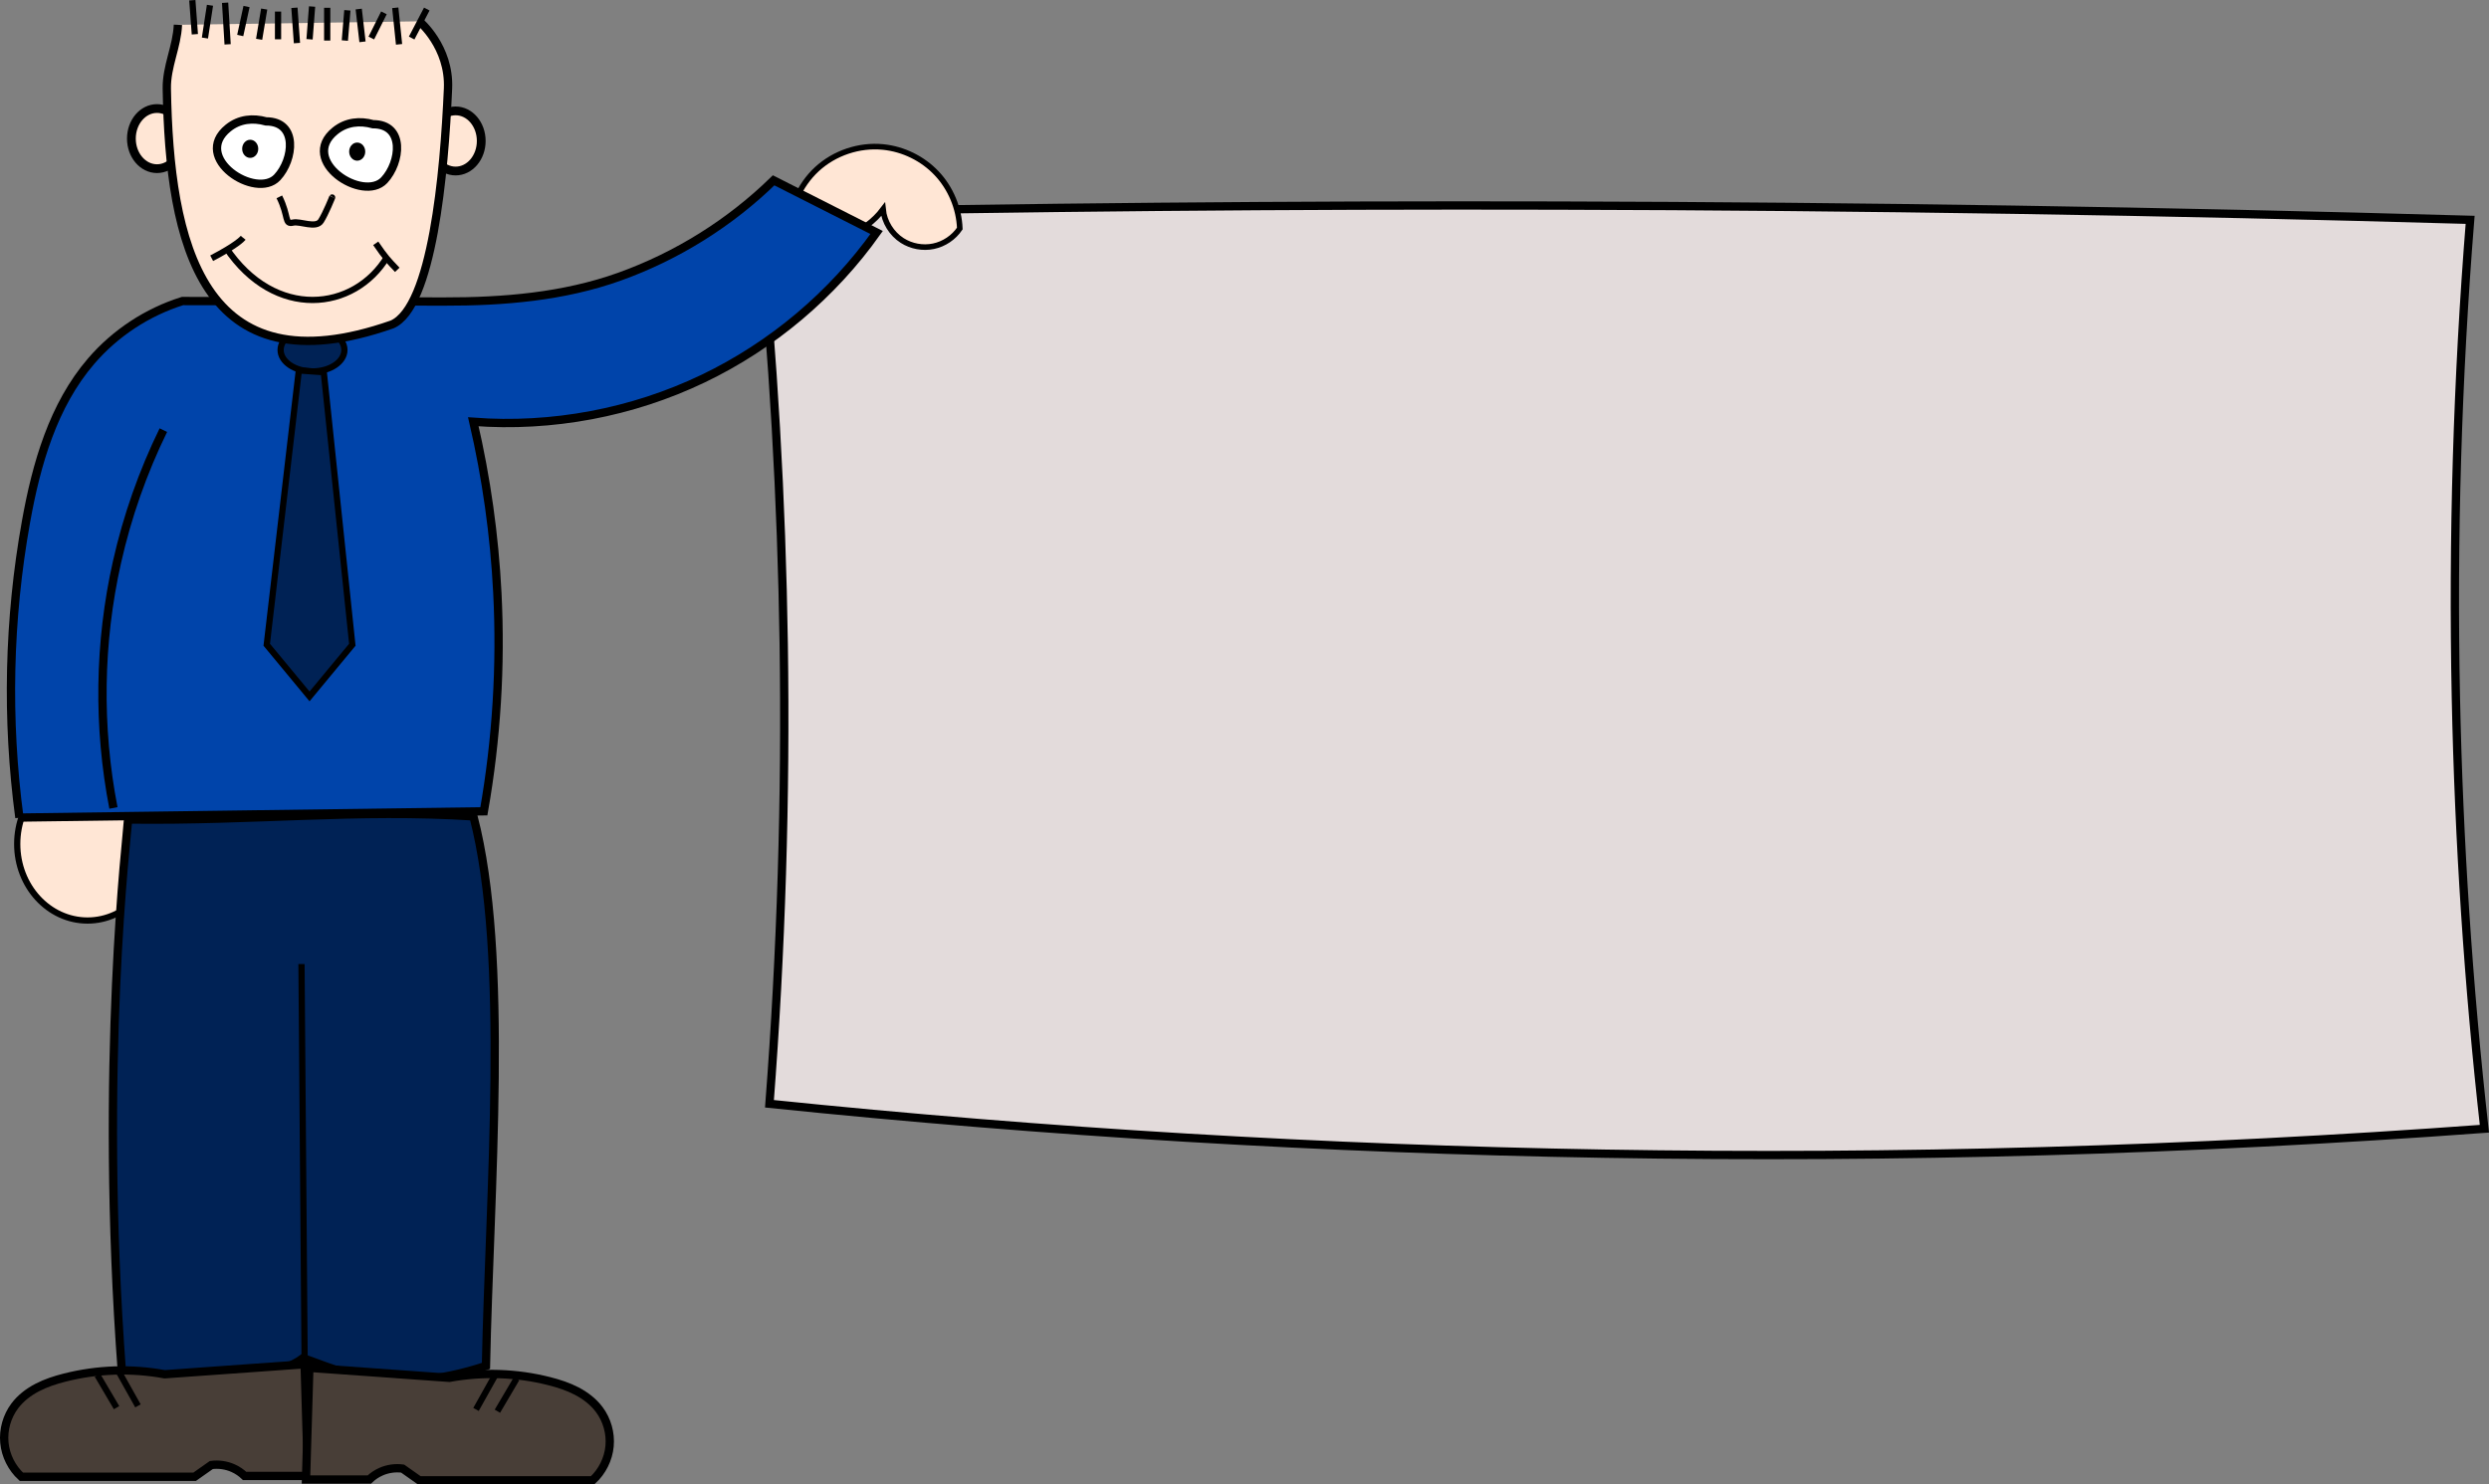 <?xml version="1.0" encoding="UTF-8" standalone="no"?>
<!-- Created with Inkscape (http://www.inkscape.org/) -->

<svg
   xmlns:dc="http://purl.org/dc/elements/1.1/"
   xmlns:cc="http://creativecommons.org/ns#"
   xmlns:rdf="http://www.w3.org/1999/02/22-rdf-syntax-ns#"
   xmlns:svg="http://www.w3.org/2000/svg"
   xmlns="http://www.w3.org/2000/svg"
   xmlns:sodipodi="http://sodipodi.sourceforge.net/DTD/sodipodi-0.dtd"
   xmlns:inkscape="http://www.inkscape.org/namespaces/inkscape"
   width="338.202mm"
   height="201.771mm"
   viewBox="0 0 1198.355 714.936"
   id="svg2"
   version="1.1"
   inkscape:version="0.91 r13725"
   sodipodi:docname="male_holding_sign.svg">
  <rect x="0" y="0" width="1198.355" height="714.936" fill="#808080" stroke="none"/>
  <defs
     id="defs4">
    <inkscape:path-effect
       effect="spiro"
       id="path-effect4329"
       is_visible="true" />
    <inkscape:path-effect
       effect="spiro"
       id="path-effect4310"
       is_visible="true" />
    <inkscape:path-effect
       effect="spiro"
       id="path-effect4306"
       is_visible="true" />
    <inkscape:path-effect
       effect="spiro"
       id="path-effect4302"
       is_visible="true" />
    <inkscape:path-effect
       effect="spiro"
       id="path-effect4298"
       is_visible="true" />
    <inkscape:path-effect
       effect="spiro"
       id="path-effect4294"
       is_visible="true" />
    <inkscape:path-effect
       effect="spiro"
       id="path-effect4290"
       is_visible="true" />
    <inkscape:path-effect
       effect="spiro"
       id="path-effect4286"
       is_visible="true" />
    <inkscape:path-effect
       effect="spiro"
       id="path-effect4282"
       is_visible="true" />
    <inkscape:path-effect
       effect="spiro"
       id="path-effect4278"
       is_visible="true" />
    <inkscape:path-effect
       effect="spiro"
       id="path-effect4274"
       is_visible="true" />
    <inkscape:path-effect
       effect="spiro"
       id="path-effect4270"
       is_visible="true" />
    <inkscape:path-effect
       effect="spiro"
       id="path-effect4265"
       is_visible="true" />
    <inkscape:path-effect
       effect="spiro"
       id="path-effect4261"
       is_visible="true" />
    <inkscape:path-effect
       effect="spiro"
       id="path-effect4257"
       is_visible="true" />
    <inkscape:path-effect
       effect="spiro"
       id="path-effect4253"
       is_visible="true" />
    <inkscape:path-effect
       effect="spiro"
       id="path-effect4248"
       is_visible="true" />
    <inkscape:path-effect
       effect="spiro"
       id="path-effect4244"
       is_visible="true" />
    <inkscape:path-effect
       effect="spiro"
       id="path-effect4240"
       is_visible="true" />
    <inkscape:path-effect
       effect="spiro"
       id="path-effect4236"
       is_visible="true" />
    <inkscape:path-effect
       effect="spiro"
       id="path-effect4232"
       is_visible="true" />
    <inkscape:path-effect
       effect="spiro"
       id="path-effect4228"
       is_visible="true" />
    <inkscape:path-effect
       effect="spiro"
       id="path-effect4224"
       is_visible="true" />
    <inkscape:path-effect
       effect="spiro"
       id="path-effect4220"
       is_visible="true" />
    <inkscape:path-effect
       effect="spiro"
       id="path-effect4216"
       is_visible="true" />
    <inkscape:path-effect
       effect="spiro"
       id="path-effect4287"
       is_visible="true" />
    <inkscape:path-effect
       effect="spiro"
       id="path-effect4273"
       is_visible="true" />
    <inkscape:path-effect
       effect="spiro"
       id="path-effect4269"
       is_visible="true" />
    <inkscape:path-effect
       effect="spiro"
       id="path-effect4192"
       is_visible="true" />
    <inkscape:path-effect
       is_visible="true"
       id="path-effect4188"
       effect="spiro" />
    <inkscape:path-effect
       effect="spiro"
       id="path-effect4184"
       is_visible="true" />
    <inkscape:path-effect
       effect="spiro"
       id="path-effect4180"
       is_visible="true" />
    <inkscape:path-effect
       effect="spiro"
       id="path-effect4176"
       is_visible="true" />
    <inkscape:path-effect
       effect="spiro"
       id="path-effect4172"
       is_visible="true" />
    <inkscape:path-effect
       effect="spiro"
       id="path-effect4168"
       is_visible="true" />
    <inkscape:path-effect
       effect="spiro"
       id="path-effect4162"
       is_visible="true" />
    <inkscape:path-effect
       effect="spiro"
       id="path-effect4158"
       is_visible="true" />
    <inkscape:path-effect
       effect="spiro"
       id="path-effect4157"
       is_visible="true" />
    <inkscape:path-effect
       effect="spiro"
       id="path-effect4153"
       is_visible="true" />
    <inkscape:path-effect
       effect="spiro"
       id="path-effect4850"
       is_visible="true" />
    <inkscape:path-effect
       effect="spiro"
       id="path-effect4846"
       is_visible="true" />
    <inkscape:path-effect
       effect="spiro"
       id="path-effect4157-7"
       is_visible="true" />
    <inkscape:path-effect
       effect="spiro"
       id="path-effect4192-3"
       is_visible="true" />
    <inkscape:path-effect
       effect="spiro"
       id="path-effect4192-6"
       is_visible="true" />
    <inkscape:path-effect
       effect="spiro"
       id="path-effect4192-6-2"
       is_visible="true" />
    <inkscape:path-effect
       effect="spiro"
       id="path-effect4192-3-1"
       is_visible="true" />
    <inkscape:path-effect
       effect="spiro"
       id="path-effect4192-2"
       is_visible="true" />
    <inkscape:path-effect
       effect="spiro"
       id="path-effect4192-3-10"
       is_visible="true" />
    <inkscape:path-effect
       effect="spiro"
       id="path-effect4192-3-10-4"
       is_visible="true" />
    <inkscape:path-effect
       effect="spiro"
       id="path-effect4192-3-10-6"
       is_visible="true" />
    <inkscape:path-effect
       effect="spiro"
       id="path-effect4192-3-10-6-2"
       is_visible="true" />
    <inkscape:path-effect
       effect="spiro"
       id="path-effect4192-3-10-4-8"
       is_visible="true" />
    <inkscape:path-effect
       effect="spiro"
       id="path-effect4192-3-10-5"
       is_visible="true" />
  </defs>
  <sodipodi:namedview
     id="base"
     pagecolor="#ffffff"
     bordercolor="#666666"
     borderopacity="1.0"
     inkscape:pageopacity="0.0"
     inkscape:pageshadow="2"
     inkscape:zoom="0.58255758"
     inkscape:cx="398.56841"
     inkscape:cy="507.18567"
     inkscape:document-units="px"
     inkscape:current-layer="layer1"
     showgrid="false"
     inkscape:window-width="1920"
     inkscape:window-height="1017"
     inkscape:window-x="-8"
     inkscape:window-y="-8"
     inkscape:window-maximized="1"
     fit-margin-top="0"
     fit-margin-left="0"
     fit-margin-right="0"
     fit-margin-bottom="0" />
  <g
     inkscape:label="Ebene 1"
     inkscape:groupmode="layer"
     id="layer1"
     transform="translate(-289.598,-86.276)">
    <ellipse
       style="fill:#ffe6d5;fill-opacity:1;stroke:#000000;stroke-width:3;stroke-miterlimit:4;stroke-dasharray:none;stroke-opacity:1"
       id="path4250"
       cx="331.738"
       cy="492.743"
       rx="33.851"
       ry="36.86" />
    <path
       style="fill:#e3dbdb;fill-rule:evenodd;stroke:#000000;stroke-width:4;stroke-linecap:butt;stroke-linejoin:miter;stroke-miterlimit:4;stroke-dasharray:none;stroke-opacity:1"
       d="m 654.915,188.716 c 6.98,69.02 10.99,138.34 12.016,207.705 1.093,73.866 -1.199,147.781 -6.866,221.437 133.467,13.748 267.523,21.768 401.677,24.032 141.416,2.386 282.939,-1.624 423.993,-12.016 -7.726,-68.979 -12.31,-138.309 -13.732,-207.705 -1.573,-76.724 0.72,-153.527 6.866,-230.02 -146.442,-4.207 -292.939,-6.496 -439.442,-6.866 -128.178,-0.324 -256.36,0.82 -384.511,3.433 z"
       id="path4292"
       inkscape:path-effect="#path-effect4294"
       inkscape:original-d="m 654.91472,188.71636 c 0,0 11.08712,138.36032 12.01601,207.70478 0.98913,73.8413 -6.86631,221.43735 -6.86631,221.43735 0,0 267.56178,21.92448 401.67698,24.03196 141.3702,2.22148 423.9925,-12.01599 423.9925,-12.01599 0,0 -12.4775,-138.33005 -13.7325,-207.70479 -1.3875,-76.69499 6.8662,-230.02018 6.8662,-230.02018 0,0 -292.9439,-6.37585 -439.4415,-6.86628 -128.1749,-0.42909 -384.51138,3.43315 -384.51138,3.43315 z"
       inkscape:connector-curvature="0"
       sodipodi:nodetypes="cacacacac" />
    <path
       style="fill:#ffe6d5;fill-opacity:1;fill-rule:evenodd;stroke:#000000;stroke-width:2.691;stroke-linecap:butt;stroke-linejoin:miter;stroke-miterlimit:4;stroke-dasharray:none;stroke-opacity:1"
       d="m 669.706,198.648 c -0.213,-11.536 4.711,-23.072 13.189,-30.898 8.478,-7.826 20.371,-11.813 31.852,-10.679 9.759,0.964 19.117,5.566 25.838,12.707 6.721,7.141 10.748,16.76 11.119,26.56 -2.913,4.338 -7.566,7.471 -12.682,8.537 -5.116,1.066 -10.633,0.052 -15.036,-2.762 -5.123,-3.275 -8.624,-8.965 -9.239,-15.014 -4.369,5.803 -10.476,10.281 -17.324,12.704 -8.933,3.161 -19.079,2.738 -27.718,-1.155 z"
       id="path4288"
       inkscape:path-effect="#path-effect4290"
       inkscape:original-d="m 669.70627,198.64757 c 0,0 24.6215,-42.29441 45.0413,-41.57664 17.9633,0.63142 36.957,39.26682 36.957,39.26682 0,0 -19.0505,9.50939 -27.7178,5.77453 -5.3965,-2.32548 -9.2392,-15.01378 -9.2392,-15.01378 0,0 -10.4732,10.61824 -17.3236,12.70397 -8.8463,2.69346 -27.7177,-1.1549 -27.7177,-1.1549 z"
       inkscape:connector-curvature="0"
       sodipodi:nodetypes="cacacac" />
    <path
       style="fill:#0044aa;fill-rule:evenodd;stroke:#000000;stroke-width:4;stroke-linecap:butt;stroke-linejoin:miter;stroke-miterlimit:4;stroke-dasharray:none;stroke-opacity:1"
       d="m 298.936,480.022 223.624,-3.022 c 6.097,-34.665 8.28,-70.017 6.495,-105.169 -1.409,-27.745 -5.287,-55.365 -11.572,-82.426 37.874,2.862 76.465,-4.396 110.712,-20.821 33.158,-15.903 62.173,-40.353 83.468,-70.335 l -49.595,-25.127 c -21.005,20.506 -46.458,36.431 -74.086,46.352 -26.996,9.694 -56.009,12.079 -84.692,12.023 l -125.824,-0.242 c -16.932,5.298 -32.326,15.414 -43.908,28.854 -18.393,21.344 -26.447,49.628 -31.43,77.36 -8.439,46.969 -9.52,95.253 -3.191,142.553 z"
       id="path4178"
       inkscape:path-effect="#path-effect4180"
       inkscape:original-d="m 298.93618,480.02176 223.62379,-3.02205 c 0,0 7.86088,-70.07255 6.4948,-105.16914 -1.0791,-27.72378 -24.7039,-42.65788 -11.57231,-82.42592 -2.66538,-10.87378 76.78649,-4.72286 110.71163,-20.82096 32.8705,-15.59765 180.54681,69.59356 83.46757,-70.33471 12.78116,-14.61877 -46.6814,-19.41421 -49.59524,-25.12731 225.07513,-4.5797 -46.72192,36.36161 -74.08564,46.35154 -26.7846,9.7785 -84.69203,12.02346 -84.69203,12.02346 l -125.82364,-0.24165 c 0,0 -34.89803,14.73745 -43.90751,28.85359 -13.57795,21.27408 -30.73668,52.83339 -31.42993,77.35995 -1.68465,59.60176 -3.19149,142.5532 -3.19149,142.5532 z"
       inkscape:connector-curvature="0"
       sodipodi:nodetypes="ccacaccaccssc" />
    <ellipse
       style="fill:#ffe6d5;fill-opacity:1;stroke:#000000;stroke-width:4.223;stroke-miterlimit:4;stroke-dasharray:none;stroke-opacity:1"
       id="path4387"
       cx="365.192"
       cy="153.024"
       rx="12.334"
       ry="14.479" />
    <ellipse
       style="fill:#ffe6d5;fill-opacity:1;stroke:#000000;stroke-width:4.223;stroke-miterlimit:4;stroke-dasharray:none;stroke-opacity:1"
       id="path4387-0"
       cx="508.963"
       cy="154.158"
       rx="12.334"
       ry="14.479" />
    <ellipse
       style="fill:#002255;fill-opacity:1;stroke:#000000;stroke-width:3;stroke-miterlimit:4;stroke-dasharray:none;stroke-opacity:1"
       id="path4325"
       cx="440.062"
       cy="254.814"
       rx="15.359"
       ry="10.338" />
    <path
       style="fill:#ffe6d5;fill-rule:evenodd;stroke:#000000;stroke-width:4;stroke-linecap:butt;stroke-linejoin:miter;stroke-miterlimit:4;stroke-dasharray:none;stroke-opacity:1"
       d="m 375.259,98.232 c -0.453,10.538 -5.524,20.066 -5.348,30.723 1.231,74.354 16.688,145.768 108.458,113.571 19.262,-8.367 25.141,-72.428 26.925,-113.604 0.872,-20.137 -13.8,-32.374 -13.8,-32.374"
       id="path4806"
       inkscape:connector-curvature="0"
       sodipodi:nodetypes="cscsc" />
    <path
       style="fill:#ffffff;fill-rule:evenodd;stroke:#000000;stroke-width:4;stroke-linecap:butt;stroke-linejoin:miter;stroke-miterlimit:4;stroke-dasharray:none;stroke-opacity:1"
       d="m 417.685,144.739 c -6.312,-1.749 -12.822,-1.162 -18.199,3.17 -17.894,14.414 13.403,34.735 23.61,23.773 7.918,-8.504 10.125,-26.943 -5.411,-26.943 z"
       id="path4864"
       inkscape:connector-curvature="0" />
    <ellipse
       style="fill:#000000;fill-opacity:1;stroke:#000000;stroke-width:1.346;stroke-miterlimit:4;stroke-dasharray:none;stroke-opacity:1"
       id="path4866"
       cx="410.061"
       cy="157.946"
       rx="3.197"
       ry="3.698" />
    <path
       inkscape:connector-curvature="0"
       id="path4874"
       d="m 469.201,146.093 c -6.312,-1.749 -12.822,-1.162 -18.199,3.17 -17.894,14.414 13.403,34.735 23.61,23.773 7.918,-8.504 10.125,-26.943 -5.411,-26.943 z"
       style="fill:#ffffff;fill-rule:evenodd;stroke:#000000;stroke-width:4;stroke-linecap:butt;stroke-linejoin:miter;stroke-miterlimit:4;stroke-dasharray:none;stroke-opacity:1" />
    <ellipse
       ry="3.698"
       rx="3.197"
       cy="159.3"
       cx="461.577"
       id="ellipse4876"
       style="fill:#000000;fill-opacity:1;stroke:#000000;stroke-width:1.346;stroke-miterlimit:4;stroke-dasharray:none;stroke-opacity:1" />
    <path
       style="fill:none;fill-rule:evenodd;stroke:#000000;stroke-width:3;stroke-linecap:butt;stroke-linejoin:miter;stroke-miterlimit:4;stroke-dasharray:none;stroke-opacity:1"
       d="m 424.085,181.086 c 4.694,9.507 2.342,13.398 6.606,12.394 3.451,-0.813 11.027,2.991 13.434,-0.773 2.318,-3.625 5.6,-11.806 5.492,-11.621"
       id="path4878"
       inkscape:connector-curvature="0"
       sodipodi:nodetypes="cssc" />
    <g
       id="g4889"
       transform="translate(280.339,-325.5)">
      <path
         inkscape:connector-curvature="0"
         id="path4882"
         d="m 111.17,536.139 c 11.862,-6.173 14.727,-9.3 15.16,-9.84"
         style="fill:none;fill-rule:evenodd;stroke:#000000;stroke-width:3;stroke-linecap:butt;stroke-linejoin:miter;stroke-miterlimit:4;stroke-dasharray:none;stroke-opacity:1"
         sodipodi:nodetypes="cc" />
      <path
         inkscape:connector-curvature="0"
         id="path4884"
         d="m 118.085,531.086 c 23.471,35.017 61.832,30.635 77.66,4.255"
         style="fill:none;fill-rule:evenodd;stroke:#000000;stroke-width:3;stroke-linecap:butt;stroke-linejoin:miter;stroke-miterlimit:4;stroke-dasharray:none;stroke-opacity:1" />
      <path
         inkscape:connector-curvature="0"
         id="path4886"
         d="m 190.16,528.958 c 4.812,7.047 5.93,8.057 10.372,12.766"
         style="fill:none;fill-rule:evenodd;stroke:#000000;stroke-width:3;stroke-linecap:butt;stroke-linejoin:miter;stroke-miterlimit:4;stroke-dasharray:none;stroke-opacity:1"
         sodipodi:nodetypes="cc" />
    </g>
    <path
       style="fill:#002255;fill-opacity:1;fill-rule:evenodd;stroke:#000000;stroke-width:4;stroke-linecap:butt;stroke-linejoin:miter;stroke-miterlimit:4;stroke-dasharray:none;stroke-opacity:1"
       d="m 351.297,480.957 c 61.163,0.772 109.827,-5.116 166.245,-1.504 17.425,67.211 7.74,180.487 6.018,264.645 -46.666,15.5 -72.162,1.633 -88.012,-3.761 -22.053,16.582 -86.913,10.205 -87.26,6.77 -11.127,-148.263 2.641,-259.748 3.009,-266.15 z"
       id="path4154"
       inkscape:connector-curvature="0"
       sodipodi:nodetypes="cccccc" />
    <path
       style="fill:none;fill-rule:evenodd;stroke:#000000;stroke-width:3;stroke-linecap:butt;stroke-linejoin:miter;stroke-miterlimit:4;stroke-dasharray:none;stroke-opacity:1"
       d="M 436.254,740.218 434.75,550.571"
       id="path4156"
       inkscape:path-effect="#path-effect4158"
       inkscape:original-d="M 436.25431,740.21849 434.74982,550.57057"
       inkscape:connector-curvature="0"
       sodipodi:nodetypes="cc" />
    <path
       style="fill:none;fill-rule:evenodd;stroke:#000000;stroke-width:3;stroke-linecap:butt;stroke-linejoin:miter;stroke-miterlimit:4;stroke-dasharray:none;stroke-opacity:1"
       d="m 383.409,102.773 -1.214,-16.386"
       id="path4222"
       inkscape:path-effect="#path-effect4224"
       inkscape:original-d="m 383.40855,102.77343 -1.2138,-16.38626"
       inkscape:connector-curvature="0" />
    <path
       style="fill:none;fill-rule:evenodd;stroke:#000000;stroke-width:3;stroke-linecap:butt;stroke-linejoin:miter;stroke-miterlimit:4;stroke-dasharray:none;stroke-opacity:1"
       d="m 390.691,88.815 -2.428,15.779"
       id="path4226"
       inkscape:path-effect="#path-effect4228"
       inkscape:original-d="m 390.69133,88.81476 -2.4276,15.77936"
       inkscape:connector-curvature="0" />
    <path
       style="fill:none;fill-rule:evenodd;stroke:#000000;stroke-width:3;stroke-linecap:butt;stroke-linejoin:miter;stroke-miterlimit:4;stroke-dasharray:none;stroke-opacity:1"
       d="m 399.188,107.629 -1.214,-20.028"
       id="path4230"
       inkscape:path-effect="#path-effect4232"
       inkscape:original-d="m 399.18791,107.62862 -1.2138,-20.02766"
       inkscape:connector-curvature="0" />
    <path
       style="fill:none;fill-rule:evenodd;stroke:#000000;stroke-width:3;stroke-linecap:butt;stroke-linejoin:miter;stroke-miterlimit:4;stroke-dasharray:none;stroke-opacity:1"
       d="m 408.291,89.422 -3.034,13.959"
       id="path4234"
       inkscape:path-effect="#path-effect4236"
       inkscape:original-d="m 408.29139,89.42166 -3.03449,13.95867"
       inkscape:connector-curvature="0" />
    <path
       style="fill:none;fill-rule:evenodd;stroke:#000000;stroke-width:3;stroke-linecap:butt;stroke-linejoin:miter;stroke-miterlimit:4;stroke-dasharray:none;stroke-opacity:1"
       d="m 414.36,105.201 2.428,-14.566"
       id="path4238"
       inkscape:path-effect="#path-effect4240"
       inkscape:original-d="m 414.36038,105.20102 2.42759,-14.56556"
       inkscape:connector-curvature="0" />
    <path
       style="fill:none;fill-rule:evenodd;stroke:#000000;stroke-width:3;stroke-linecap:butt;stroke-linejoin:miter;stroke-miterlimit:4;stroke-dasharray:none;stroke-opacity:1"
       d="m 423.464,91.849 0,13.352"
       id="path4242"
       inkscape:path-effect="#path-effect4244"
       inkscape:original-d="m 423.46385,91.84925 0,13.35177"
       inkscape:connector-curvature="0" />
    <path
       style="fill:none;fill-rule:evenodd;stroke:#000000;stroke-width:3;stroke-linecap:butt;stroke-linejoin:miter;stroke-miterlimit:4;stroke-dasharray:none;stroke-opacity:1"
       d="M 432.567,107.022 431.354,90.029"
       id="path4246"
       inkscape:path-effect="#path-effect4248"
       inkscape:original-d="M 432.56733,107.02172 431.35354,90.02856"
       inkscape:connector-curvature="0" />
    <path
       style="fill:none;fill-rule:evenodd;stroke:#000000;stroke-width:3;stroke-linecap:butt;stroke-linejoin:miter;stroke-miterlimit:4;stroke-dasharray:none;stroke-opacity:1"
       d="m 439.85,89.422 -1.214,15.779"
       id="path4251"
       inkscape:path-effect="#path-effect4253"
       inkscape:original-d="m 439.85012,89.42166 -1.2138,15.77936"
       inkscape:connector-curvature="0" />
    <path
       style="fill:none;fill-rule:evenodd;stroke:#000000;stroke-width:3;stroke-linecap:butt;stroke-linejoin:miter;stroke-miterlimit:4;stroke-dasharray:none;stroke-opacity:1"
       d="m 447.133,105.808 0,-15.779"
       id="path4255"
       inkscape:path-effect="#path-effect4257"
       inkscape:original-d="m 447.1329,105.80792 0,-15.77936"
       inkscape:connector-curvature="0" />
    <path
       style="fill:none;fill-rule:evenodd;stroke:#000000;stroke-width:3;stroke-linecap:butt;stroke-linejoin:miter;stroke-miterlimit:4;stroke-dasharray:none;stroke-opacity:1"
       d="m 456.843,91.242 -1.214,14.566"
       id="path4259"
       inkscape:path-effect="#path-effect4261"
       inkscape:original-d="m 456.84328,91.24236 -1.2138,14.56556"
       inkscape:connector-curvature="0" />
    <path
       style="fill:none;fill-rule:evenodd;stroke:#000000;stroke-width:3;stroke-linecap:butt;stroke-linejoin:miter;stroke-miterlimit:4;stroke-dasharray:none;stroke-opacity:1"
       d="M 464.126,106.415 462.305,90.635"
       id="path4263"
       inkscape:path-effect="#path-effect4265"
       inkscape:original-d="M 464.12606,106.41482 462.30537,90.63546"
       inkscape:connector-curvature="0" />
    <path
       style="fill:none;fill-rule:evenodd;stroke:#000000;stroke-width:3;stroke-linecap:butt;stroke-linejoin:miter;stroke-miterlimit:4;stroke-dasharray:none;stroke-opacity:1"
       d="m 474.443,92.456 -6.069,12.138"
       id="path4268"
       inkscape:path-effect="#path-effect4270"
       inkscape:original-d="m 474.44334,92.45615 -6.06899,12.13797"
       inkscape:connector-curvature="0" />
    <path
       style="fill:none;fill-rule:evenodd;stroke:#000000;stroke-width:3;stroke-linecap:butt;stroke-linejoin:miter;stroke-miterlimit:4;stroke-dasharray:none;stroke-opacity:1"
       d="M 481.726,107.629 479.905,90.029"
       id="path4272"
       inkscape:path-effect="#path-effect4274"
       inkscape:original-d="M 481.72612,107.62862 479.90543,90.02856"
       inkscape:connector-curvature="0" />
    <path
       style="fill:none;fill-rule:evenodd;stroke:#000000;stroke-width:3;stroke-linecap:butt;stroke-linejoin:miter;stroke-miterlimit:4;stroke-dasharray:none;stroke-opacity:1"
       d="m 487.795,104.594 7.283,-13.959"
       id="path4276"
       inkscape:path-effect="#path-effect4278"
       inkscape:original-d="m 487.79511,104.59412 7.28278,-13.95866"
       inkscape:connector-curvature="0" />
    <path
       style="fill:none;fill-rule:evenodd;stroke:#000000;stroke-width:4;stroke-linecap:butt;stroke-linejoin:miter;stroke-miterlimit:4;stroke-dasharray:none;stroke-opacity:1"
       d="m 344.216,475.383 c -7.591,-39.036 -7.003,-79.643 1.717,-118.443 4.931,-21.944 12.438,-43.307 22.315,-63.513"
       id="path4284"
       inkscape:path-effect="#path-effect4286"
       inkscape:original-d="m 344.21586,475.38329 c 0,0 -5.20421,-79.56926 1.71656,-118.44323 3.93312,-22.09237 22.31539,-63.51303 22.31539,-63.51303"
       inkscape:connector-curvature="0"
       sodipodi:nodetypes="cac" />
    <g
       id="g4312">
      <path
         sodipodi:nodetypes="cccscccaacc"
         inkscape:connector-curvature="0"
         inkscape:original-d="m 436.2598,743.30981 1.60465,53.79029 -30.48819,0 c 0,0 -0.60452,0.45233 -5.56957,-3.75369 -3.26499,-2.76586 -10.47684,-1.502 -10.47684,-1.502 l -8.02321,5.65106 -83.41815,0 c 0,0 -8.48177,-23.969 -3.20928,-34.09284 4.26231,-8.18417 15.18874,-11.16863 24.06961,-13.67426 15.44465,-4.35752 48.11604,-1.60464 48.11604,-1.60464 z"
         inkscape:path-effect="#path-effect4302"
         id="path4300"
         d="m 436.26,743.31 1.605,53.79 -30.488,0 c -1.62,-1.562 -3.514,-2.838 -5.57,-3.754 -3.264,-1.454 -6.936,-1.98 -10.477,-1.502 l -8.023,5.651 -83.418,0 c -4.619,-4.222 -7.595,-10.197 -8.181,-16.427 -0.586,-6.23 1.222,-12.656 4.972,-17.665 2.82,-3.768 6.654,-6.7 10.825,-8.879 4.171,-2.179 8.684,-3.636 13.245,-4.795 15.674,-3.985 32.211,-4.536 48.116,-1.605 l 67.395,-4.814 z"
         style="fill:#483e37;fill-rule:evenodd;stroke:#000000;stroke-width:4;stroke-linecap:butt;stroke-linejoin:miter;stroke-miterlimit:4;stroke-dasharray:none;stroke-opacity:1" />
      <path
         inkscape:connector-curvature="0"
         inkscape:original-d="m 347.00528,747.25471 9.01198,16.09283"
         inkscape:path-effect="#path-effect4306"
         id="path4304"
         d="m 347.005,747.255 9.012,16.093"
         style="fill:none;fill-rule:evenodd;stroke:#000000;stroke-width:3;stroke-linecap:butt;stroke-linejoin:miter;stroke-miterlimit:4;stroke-dasharray:none;stroke-opacity:1" />
      <path
         inkscape:connector-curvature="0"
         inkscape:original-d="m 336.4913,748.54214 9.22655,15.66369"
         inkscape:path-effect="#path-effect4310"
         id="path4308"
         d="m 336.491,748.542 9.227,15.664"
         style="fill:none;fill-rule:evenodd;stroke:#000000;stroke-width:3;stroke-linecap:butt;stroke-linejoin:miter;stroke-miterlimit:4;stroke-dasharray:none;stroke-opacity:1" />
    </g>
    <g
       id="g4317"
       transform="matrix(-1,0,0,1,874.788,1.717)">
      <path
         style="fill:#483e37;fill-rule:evenodd;stroke:#000000;stroke-width:4;stroke-linecap:butt;stroke-linejoin:miter;stroke-miterlimit:4;stroke-dasharray:none;stroke-opacity:1"
         d="m 436.26,743.31 1.605,53.79 -30.488,0 c -1.62,-1.562 -3.514,-2.838 -5.57,-3.754 -3.264,-1.454 -6.936,-1.98 -10.477,-1.502 l -8.023,5.651 -83.418,0 c -4.619,-4.222 -7.595,-10.197 -8.181,-16.427 -0.586,-6.23 1.222,-12.656 4.972,-17.665 2.82,-3.768 6.654,-6.7 10.825,-8.879 4.171,-2.179 8.684,-3.636 13.245,-4.795 15.674,-3.985 32.211,-4.536 48.116,-1.605 l 67.395,-4.814 z"
         id="path4319"
         inkscape:path-effect="#path-effect4302"
         inkscape:original-d="m 436.2598,743.30981 1.60465,53.79029 -30.48819,0 c 0,0 -0.60452,0.45233 -5.56957,-3.75369 -3.26499,-2.76586 -10.47684,-1.502 -10.47684,-1.502 l -8.02321,5.65106 -83.41815,0 c 0,0 -8.48177,-23.969 -3.20928,-34.09284 4.26231,-8.18417 15.18874,-11.16863 24.06961,-13.67426 15.44465,-4.35752 48.11604,-1.60464 48.11604,-1.60464 z"
         inkscape:connector-curvature="0"
         sodipodi:nodetypes="cccscccaacc" />
      <path
         style="fill:none;fill-rule:evenodd;stroke:#000000;stroke-width:3;stroke-linecap:butt;stroke-linejoin:miter;stroke-miterlimit:4;stroke-dasharray:none;stroke-opacity:1"
         d="m 347.005,747.255 9.012,16.093"
         id="path4321"
         inkscape:path-effect="#path-effect4306"
         inkscape:original-d="m 347.00528,747.25471 9.01198,16.09283"
         inkscape:connector-curvature="0" />
      <path
         style="fill:none;fill-rule:evenodd;stroke:#000000;stroke-width:3;stroke-linecap:butt;stroke-linejoin:miter;stroke-miterlimit:4;stroke-dasharray:none;stroke-opacity:1"
         d="m 336.491,748.542 9.227,15.664"
         id="path4323"
         inkscape:path-effect="#path-effect4310"
         inkscape:original-d="m 336.4913,748.54214 9.22655,15.66369"
         inkscape:connector-curvature="0" />
    </g>
    <path
       style="fill:#002255;fill-opacity:1;fill-rule:evenodd;stroke:#000000;stroke-width:3;stroke-linecap:butt;stroke-linejoin:miter;stroke-miterlimit:4;stroke-dasharray:none;stroke-opacity:1"
       d="m 433.477,264.684 -15.449,132.096 20.599,24.89 20.599,-24.89 -13.733,-131.238 -12.016,-0.858 z"
       id="path4327"
       inkscape:path-effect="#path-effect4329"
       inkscape:original-d="M 433.47742,264.68439 418.0283,396.78027 438.62712,421.67051 459.22595,396.78027 445.4934,265.54268 Z"
       inkscape:connector-curvature="0"
       sodipodi:nodetypes="cccccc" />
  </g>
</svg>
